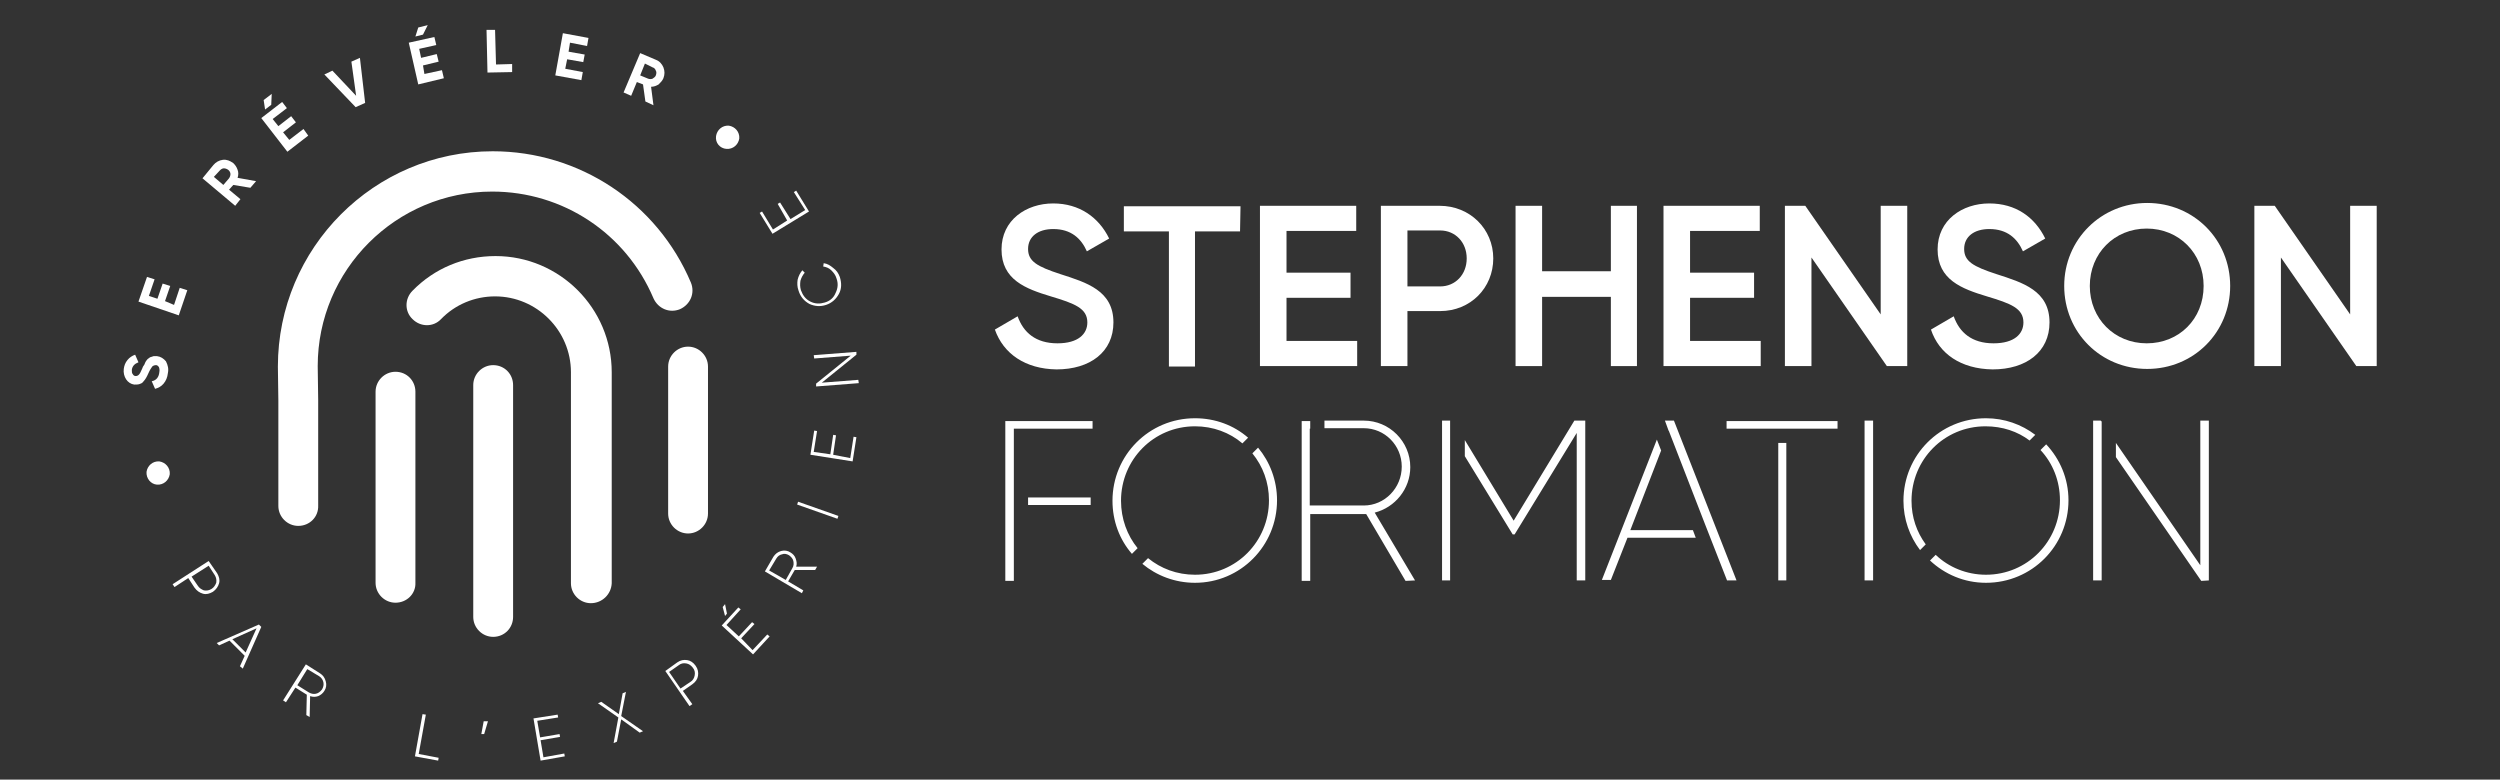 <?xml version="1.0" encoding="utf-8"?>
<!-- Generator: Adobe Illustrator 26.3.1, SVG Export Plug-In . SVG Version: 6.00 Build 0)  -->
<svg version="1.1" id="Calque_1" xmlns="http://www.w3.org/2000/svg" xmlns:xlink="http://www.w3.org/1999/xlink" x="0px" y="0px"
	 viewBox="0 0 527.2 164.4" style="enable-background:new 0 0 527.2 164.4;" xml:space="preserve">
<rect x="0" y="0" width="527.2" height="164.4" fill="#333333" stroke="none"/>
<style type="text/css">
	.st0{fill:#FFFFFF;}
</style>
<g>
	<g>
		<g>
			<path class="st0" d="M124.6,127.2c-2.3,0-4.2-1.9-4.2-4.2V78.5c0-8.8-7.2-16-16-16c-4.3,0-8.4,1.7-11.4,4.8c-1.6,1.7-4.3,1.7-6,0
				c-1.7-1.6-1.7-4.3,0-6c4.6-4.7,10.8-7.3,17.5-7.3c13.5,0,24.5,11,24.5,24.5v44.5C128.9,125.3,127,127.2,124.6,127.2"/>
			<path class="st0" d="M104,134.3c-2.3,0-4.2-1.9-4.2-4.2V81.2c0-2.3,1.9-4.2,4.2-4.2c2.4,0,4.2,1.9,4.2,4.2v48.9
				C108.2,132.4,106.4,134.3,104,134.3"/>
			<path class="st0" d="M145.1,112.5c-2.3,0-4.2-1.9-4.2-4.2v-31c0-2.3,1.9-4.2,4.2-4.2s4.2,1.9,4.2,4.2v31
				C149.3,110.6,147.4,112.5,145.1,112.5"/>
		</g>
		<g>
			<path class="st0" d="M83.4,127.1c-2.3,0-4.2-1.9-4.2-4.2V82.6c0-2.3,1.9-4.2,4.2-4.2c2.4,0,4.2,1.9,4.2,4.2v40.3
				C87.7,125.2,85.8,127.1,83.4,127.1"/>
			<path class="st0" d="M62.9,110.9c-2.3,0-4.2-1.9-4.2-4.2V84.5l-0.1-7.2c0-25,20.3-45.4,45.3-45.4c18.3,0,34.7,10.9,41.8,27.7
				c0.9,2.2-0.1,4.6-2.3,5.6c-2.2,0.9-4.6-0.1-5.6-2.3c-5.8-13.7-19.1-22.5-34-22.5c-20.3,0-36.8,16.5-36.8,36.8l0.1,7.2v22.2
				C67.2,109,65.3,110.9,62.9,110.9"/>
		</g>
		<path class="st0" d="M153.2,31.4c1.4,0.1,2.5-0.9,2.7-2.2c0.1-1.4-0.9-2.5-2.2-2.7c-1.4-0.1-2.5,0.9-2.7,2.2
			C150.8,30.1,151.8,31.3,153.2,31.4"/>
		<path class="st0" d="M33.1,102.2c1.4,0.1,2.5-0.9,2.7-2.2c0.1-1.4-0.9-2.5-2.2-2.7c-1.4-0.1-2.5,0.9-2.7,2.2
			C30.8,100.9,31.8,102.1,33.1,102.2"/>
		<g>
			<path class="st0" d="M35.4,78.7c-0.1,0.9-0.4,1.6-0.9,2.2s-1.1,0.9-1.8,1.1l-0.7-1.6c1-0.2,1.5-0.9,1.6-1.9
				c0.1-0.5,0-0.9-0.1-1.1c-0.2-0.3-0.4-0.4-0.6-0.4c-0.3,0-0.6,0.1-0.8,0.3c-0.2,0.3-0.5,0.7-0.8,1.4c-0.2,0.4-0.3,0.7-0.5,1
				c-0.2,0.3-0.3,0.5-0.6,0.8c-0.2,0.3-0.5,0.4-0.8,0.5s-0.7,0.1-1.1,0.1C27.6,81,27,80.6,26.6,80c-0.4-0.6-0.6-1.4-0.5-2.2
				c0.1-0.7,0.3-1.3,0.8-1.9c0.4-0.5,1-0.9,1.6-1.1l0.7,1.6c-0.8,0.3-1.3,0.8-1.4,1.6c0,0.4,0,0.7,0.2,0.9c0.1,0.2,0.3,0.4,0.6,0.4
				c0.3,0,0.5-0.1,0.7-0.3c0.2-0.2,0.4-0.6,0.7-1.3c0.1-0.3,0.2-0.5,0.3-0.6c0.1-0.1,0.2-0.3,0.3-0.6c0.1-0.2,0.2-0.4,0.3-0.5
				c0.1-0.1,0.2-0.3,0.4-0.4s0.3-0.3,0.5-0.3c0.2-0.1,0.4-0.1,0.6-0.2c0.2,0,0.5,0,0.7,0c0.8,0.1,1.4,0.5,1.9,1.1
				C35.4,77,35.6,77.8,35.4,78.7z"/>
			<path class="st0" d="M36.7,64.3l1.2-3.6l1.6,0.5l-1.8,5.3l-8.5-2.9l1.8-5.2l1.6,0.5l-1.2,3.5l1.8,0.6l1.1-3.2l1.6,0.5l-1.1,3.2
				L36.7,64.3z"/>
			<path class="st0" d="M52.8,39.6L49.2,39l-0.9,1l2.4,2l-1.1,1.4l-6.9-5.8l2.3-2.8c0.5-0.6,1.2-1,2-1.1c0.8-0.1,1.5,0.2,2.2,0.7
				c0.4,0.4,0.7,0.8,0.9,1.4c0.2,0.5,0.2,1.1,0,1.7l3.9,0.7L52.8,39.6z M45.1,37.3l2,1.7l1.2-1.4c0.2-0.3,0.3-0.6,0.3-0.9
				c0-0.3-0.2-0.7-0.5-0.9c-0.3-0.2-0.6-0.3-0.9-0.3c-0.3,0-0.6,0.2-0.8,0.4L45.1,37.3z"/>
			<path class="st0" d="M61,29.5l3-2.3l1,1.4l-4.4,3.4l-5.5-7.1l4.4-3.4l1,1.3l-3,2.3l1.2,1.5l2.7-2.1l1,1.3l-2.7,2.1L61,29.5z
				 M57.3,19.8l-0.1,2.3l-1.3,1l-0.3-2L57.3,19.8z"/>
			<path class="st0" d="M75,22.6l-6.6-6.9l1.7-0.8l5,5.3l-1-7.2l1.8-0.8l1.1,9.5L75,22.6z"/>
			<path class="st0" d="M89.5,15.6l3.7-0.8l0.4,1.7l-5.4,1.3l-2-8.8l5.4-1.2l0.4,1.7l-3.6,0.8l0.4,1.9l3.3-0.8l0.4,1.6l-3.3,0.8
				L89.5,15.6z M90.2,5.3l-1,2l-1.6,0.4l0.6-1.9L90.2,5.3z"/>
			<path class="st0" d="M104.6,13.6l3.4-0.1l0,1.7l-5.2,0.1l-0.2-9l1.8,0L104.6,13.6z"/>
			<path class="st0" d="M119.2,14.5l3.7,0.7l-0.3,1.7l-5.5-1l1.6-8.9l5.4,1l-0.3,1.7L120.2,9l-0.3,1.9l3.4,0.6l-0.3,1.6l-3.4-0.6
				L119.2,14.5z"/>
			<path class="st0" d="M136.1,21.4l-0.5-3.6l-1.3-0.5l-1.2,2.9l-1.6-0.7l3.5-8.3l3.3,1.4c0.8,0.3,1.3,0.9,1.6,1.6
				c0.3,0.8,0.3,1.5,0,2.3c-0.2,0.5-0.6,0.9-1,1.3c-0.5,0.3-1,0.5-1.6,0.5l0.5,3.9L136.1,21.4z M136,13.4l-1,2.5l1.7,0.7
				c0.3,0.1,0.6,0.1,0.9,0c0.3-0.2,0.6-0.4,0.7-0.7c0.1-0.3,0.2-0.7,0-1c-0.1-0.3-0.3-0.6-0.7-0.7L136,13.4z"/>
		</g>
		<g>
			<path class="st0" d="M45.8,120.9c0.4,0.7,0.6,1.4,0.4,2.1c-0.2,0.7-0.6,1.3-1.3,1.8c-0.7,0.4-1.4,0.6-2.1,0.4
				c-0.7-0.2-1.3-0.6-1.8-1.3l-1.3-2l-2.9,1.9l-0.4-0.6l7.6-4.9L45.8,120.9z M41.7,123.5c0.3,0.5,0.8,0.8,1.3,1
				c0.6,0.1,1.1,0,1.6-0.3c0.5-0.3,0.8-0.8,1-1.3c0.1-0.6,0-1.1-0.3-1.6l-1.3-2l-3.6,2.3L41.7,123.5z"/>
			<path class="st0" d="M50.6,140.5l1-2.2l-3.2-3.2l-2.2,1l-0.5-0.5l8.9-3.9l0.5,0.5l-3.9,8.8L50.6,140.5z M49,134.8l2.8,2.8
				l2.3-5.1L49,134.8z"/>
			<path class="st0" d="M64.6,150.8l0.1-4.3l-2.4-1.5l-2,3.1l-0.6-0.4l4.8-7.6l3,1.9c0.6,0.4,1,0.9,1.2,1.7c0.2,0.7,0.1,1.4-0.3,2
				c-0.3,0.5-0.8,0.9-1.3,1.1c-0.6,0.2-1.1,0.2-1.7,0l-0.1,4.4L64.6,150.8z M64.8,141.1l-2.1,3.4l2.4,1.5c0.5,0.3,1,0.4,1.5,0.3
				c0.5-0.1,0.9-0.4,1.3-0.9c0.3-0.5,0.4-1,0.3-1.5c-0.1-0.5-0.4-1-0.9-1.3L64.8,141.1z"/>
			<path class="st0" d="M88.3,159l4.2,0.8l-0.1,0.6l-4.9-0.9l1.6-8.9l0.7,0.1L88.3,159z"/>
			<path class="st0" d="M102.9,152.1l-0.8,2.7l-0.6,0l0.5-2.7L102.9,152.1z"/>
			<path class="st0" d="M114.6,159.7l4.4-0.8l0.1,0.6l-5.1,0.9l-1.5-8.9l5.1-0.8l0.1,0.6l-4.4,0.7l0.6,3.5l4.1-0.7l0.1,0.6l-4.1,0.7
				L114.6,159.7z"/>
			<path class="st0" d="M135.6,154.2l-0.7,0.3l-3.9-2.8l-0.9,4.7l-0.7,0.3l1-5.4l-4.3-3l0.7-0.3l3.7,2.6l0.8-4.4l0.7-0.3l-1,5.1
				L135.6,154.2z"/>
			<path class="st0" d="M142.8,139.7c0.7-0.5,1.4-0.6,2.1-0.5c0.7,0.1,1.3,0.5,1.8,1.2c0.5,0.7,0.6,1.4,0.5,2.1
				c-0.1,0.7-0.5,1.3-1.2,1.8l-2,1.4l2,2.8l-0.6,0.4l-5.1-7.4L142.8,139.7z M145.6,143.8c0.5-0.3,0.8-0.8,0.9-1.4
				c0.1-0.6,0-1.1-0.4-1.6c-0.4-0.5-0.8-0.8-1.4-0.9c-0.6-0.1-1.1,0-1.6,0.4l-2,1.4l2.4,3.5L145.6,143.8z"/>
			<path class="st0" d="M158.7,137.1l3.1-3.3l0.5,0.4l-3.5,3.8l-6.6-6.1l3.5-3.8l0.5,0.4l-3,3.3l2.6,2.4l2.8-3l0.5,0.4l-2.8,3
				L158.7,137.1z M152.9,127.4l0.4,2l-0.4,0.5l-0.5-1.9L152.9,127.4z"/>
			<path class="st0" d="M171.9,120.2h-4.3l-1.4,2.4l3.2,1.9l-0.3,0.6l-7.8-4.6l1.8-3.1c0.4-0.6,0.9-1,1.6-1.2c0.7-0.2,1.4-0.1,2,0.3
				c0.5,0.3,0.9,0.7,1.1,1.3c0.2,0.6,0.3,1.1,0.1,1.7l4.4,0L171.9,120.2z M162.2,120.3l3.5,2l1.4-2.5c0.3-0.5,0.3-1,0.2-1.5
				s-0.5-0.9-0.9-1.2c-0.5-0.3-1-0.4-1.5-0.2c-0.5,0.1-0.9,0.4-1.2,0.9L162.2,120.3z"/>
			<path class="st0" d="M168.1,106.4l0.2-0.6l8.5,3l-0.2,0.6L168.1,106.4z"/>
			<path class="st0" d="M179.3,96.6l0.7-4.5l0.6,0.1l-0.8,5.1l-8.9-1.4l0.8-5.1l0.6,0.1l-0.7,4.4l3.5,0.5l0.6-4.1l0.6,0.1l-0.6,4.1
				L179.3,96.6z"/>
			<path class="st0" d="M171.7,75.6l-0.1-0.7l9-0.7l0,0.6l-7.3,5.9l7.7-0.6l0.1,0.7l-9,0.7l0-0.6l7.3-5.9L171.7,75.6z"/>
			<path class="st0" d="M177.1,58.4c0.4,1.3,0.4,2.5-0.2,3.6c-0.6,1.1-1.5,1.9-2.7,2.3c-1.2,0.4-2.4,0.3-3.5-0.2
				c-1.1-0.6-1.9-1.5-2.3-2.8c-0.3-0.8-0.3-1.6-0.2-2.3c0.2-0.8,0.5-1.4,1-2l0.5,0.5c-0.4,0.5-0.7,1-0.9,1.7c-0.1,0.7-0.1,1.3,0.1,2
				c0.4,1.1,1,1.9,2,2.4c1,0.5,2,0.5,3,0.2c1.1-0.3,1.9-1,2.3-2c0.5-1,0.6-2,0.2-3.1c-0.2-0.7-0.6-1.2-1.1-1.7
				c-0.5-0.5-1.1-0.7-1.7-0.8l0.1-0.7c0.8,0.1,1.4,0.5,2,1C176.4,57,176.8,57.6,177.1,58.4z"/>
			<path class="st0" d="M169.8,44.3l-2.4-3.8l0.5-0.3l2.7,4.4l-7.7,4.7l-2.7-4.4l0.5-0.3l2.3,3.8l3-1.9L164,43l0.5-0.3l2.2,3.5
				L169.8,44.3z"/>
		</g>
	</g>
	<g>
		<g>
			<path class="st0" d="M209.8,69.5l4.8-2.8c1.2,3.4,3.8,5.7,8.4,5.7c4.4,0,6.3-2,6.3-4.4c0-3-2.7-4-7.7-5.5
				c-5.3-1.6-10.4-3.5-10.4-9.9c0-6.2,5.2-9.7,10.9-9.7c5.5,0,9.6,2.9,11.8,7.4l-4.7,2.7c-1.2-2.7-3.3-4.7-7.1-4.7
				c-3.2,0-5.3,1.6-5.3,4.2c0,2.6,1.9,3.7,6.8,5.3c5.6,1.8,11.2,3.5,11.2,10.2c0,6.2-4.9,9.9-12,9.9
				C216.2,77.8,211.6,74.6,209.8,69.5z"/>
			<path class="st0" d="M261.5,48.8H252v28.5h-5.5V48.8h-9.5v-5.3h24.6L261.5,48.8L261.5,48.8z"/>
			<path class="st0" d="M286.2,71.9v5.3h-20.5V43.4h20.3v5.3h-14.7v8.8h13.5v5.3h-13.5v9.1H286.2z"/>
			<path class="st0" d="M314.9,54.5c0,6.2-4.8,11.1-11.2,11.1h-6.9v11.6h-5.6V43.4h12.4C310,43.4,314.9,48.3,314.9,54.5z
				 M309.3,54.5c0-3.4-2.4-5.9-5.6-5.9h-6.9v11.8h6.9C306.9,60.4,309.3,57.9,309.3,54.5z"/>
			<path class="st0" d="M345.2,43.4v33.8h-5.5V62.6h-14.5v14.6h-5.6V43.4h5.6v13.8h14.5V43.4H345.2z"/>
			<path class="st0" d="M371.3,71.9v5.3h-20.5V43.4h20.3v5.3h-14.7v8.8h13.5v5.3h-13.5v9.1H371.3z"/>
			<path class="st0" d="M402.2,43.4v33.8h-4.3l-15.9-22.9v22.9h-5.6V43.4h4.3l15.9,22.9V43.4H402.2z"/>
			<path class="st0" d="M407.2,69.5l4.8-2.8c1.2,3.4,3.8,5.7,8.4,5.7c4.4,0,6.3-2,6.3-4.4c0-3-2.7-4-7.7-5.5
				c-5.3-1.6-10.4-3.5-10.4-9.9c0-6.2,5.2-9.7,10.9-9.7c5.6,0,9.6,2.9,11.8,7.4l-4.7,2.7c-1.2-2.7-3.3-4.7-7.1-4.7
				c-3.2,0-5.3,1.6-5.3,4.2c0,2.6,1.9,3.7,6.8,5.3c5.6,1.8,11.2,3.5,11.2,10.2c0,6.2-4.9,9.9-12,9.9
				C413.5,77.8,408.9,74.6,407.2,69.5z"/>
			<path class="st0" d="M435.3,60.3c0-9.8,7.8-17.5,17.5-17.5c9.8,0,17.5,7.7,17.5,17.5c0,9.8-7.7,17.5-17.5,17.5
				C443,77.8,435.3,70.1,435.3,60.3z M464.7,60.3c0-6.9-5.2-12.1-12-12.1c-6.8,0-12,5.2-12,12.1c0,6.9,5.2,12.1,12,12.1
				C459.5,72.4,464.7,67.3,464.7,60.3z"/>
			<path class="st0" d="M501.2,43.4v33.8h-4.3l-15.9-22.9v22.9h-5.6V43.4h4.3l15.9,22.9V43.4H501.2z"/>
		</g>
		<path class="st0" d="M376.7,93.4H375v29h1.7V93.4z M230,104.9h-13.2v1.6H230V104.9z M213.8,90.4h16.6v-1.6H212v33.7h1.8v-15.9h0
			v-1.6h0L213.8,90.4L213.8,90.4z M262,93.5l1.2-1.2c-3-2.6-6.9-4.1-11.2-4.1c-9.7,0-17.4,7.8-17.4,17.4c0,4.3,1.5,8.2,4.1,11.2
			l1.2-1.2c-2.2-2.7-3.5-6.2-3.5-10c0-8.7,6.9-15.7,15.6-15.7C255.8,89.9,259.3,91.2,262,93.5 M269.3,105.5c0-4.2-1.5-8.1-4-11.1
			l-1.2,1.2c2.2,2.7,3.5,6.1,3.5,9.9c0,8.7-6.9,15.7-15.6,15.7c-3.8,0-7.2-1.3-9.9-3.5l-1.2,1.2c3,2.5,6.9,4,11.1,4
			C261.6,122.9,269.3,115.1,269.3,105.5 M298.4,122.4l-8.5-14.3c4.3-1.1,7.5-5,7.5-9.6c0-5.4-4.4-9.8-9.8-9.8h-8.3v1.6h8.3
			c4.4,0,8,3.6,8,8.1c0,4.5-3.6,8.2-8,8.2h-11.4V90.4h0.1v-1.6h-1.8v33.7h1.8v-14.1h11.4h0.4l8.3,14.1L298.4,122.4L298.4,122.4z
			 M304.1,122.4h1.7V88.7h-1.7V122.4z M332.5,122.4h1.8V88.7H332l-12.8,21.1l-10.3-17v3.4l10.1,16.5h0.4l13.1-21.4L332.5,122.4
			L332.5,122.4z M343.8,111.8l6.5-16.8l-0.9-2.3l-11.6,29.6h1.9l3.5-8.9h14.4l-0.6-1.6L343.8,111.8L343.8,111.8z M366.2,122.4
			l-13.2-33.7h-1.9l0.8,2.2l0-0.1l7.6,19.6l4.7,12H366.2z M376.7,90.4h10.8v-1.6h-23.4v1.6H375v0L376.7,90.4L376.7,90.4L376.7,90.4z
			 M393.2,122.4h1.8V88.7h-1.8V122.4z M428,92.9l1.2-1.2c-2.9-2.2-6.5-3.5-10.4-3.5c-9.7,0-17.4,7.8-17.4,17.4
			c0,3.9,1.3,7.5,3.5,10.4l1.2-1.2c-1.9-2.6-3-5.7-3-9.2c0-8.7,6.9-15.7,15.6-15.7C422.3,89.9,425.5,91,428,92.9 M436.2,105.5
			c0-4.6-1.8-8.7-4.7-11.8l-1.2,1.2c2.6,2.8,4.1,6.5,4.1,10.6c0,8.7-6.9,15.7-15.6,15.7c-4.1,0-7.9-1.6-10.6-4.2l-1.2,1.2
			c3.1,2.9,7.2,4.7,11.8,4.7C428.5,122.9,436.2,115.1,436.2,105.5 M443.2,88.9l-0.2-0.2h-1.6v33.7h1.8V91.9l0,0L443.2,88.9
			L443.2,88.9z M465.8,122.4V88.7H464v30.5l-17.8-25.8v3l18,26.1L465.8,122.4L465.8,122.4z"/>
	</g>
</g>
</svg>
